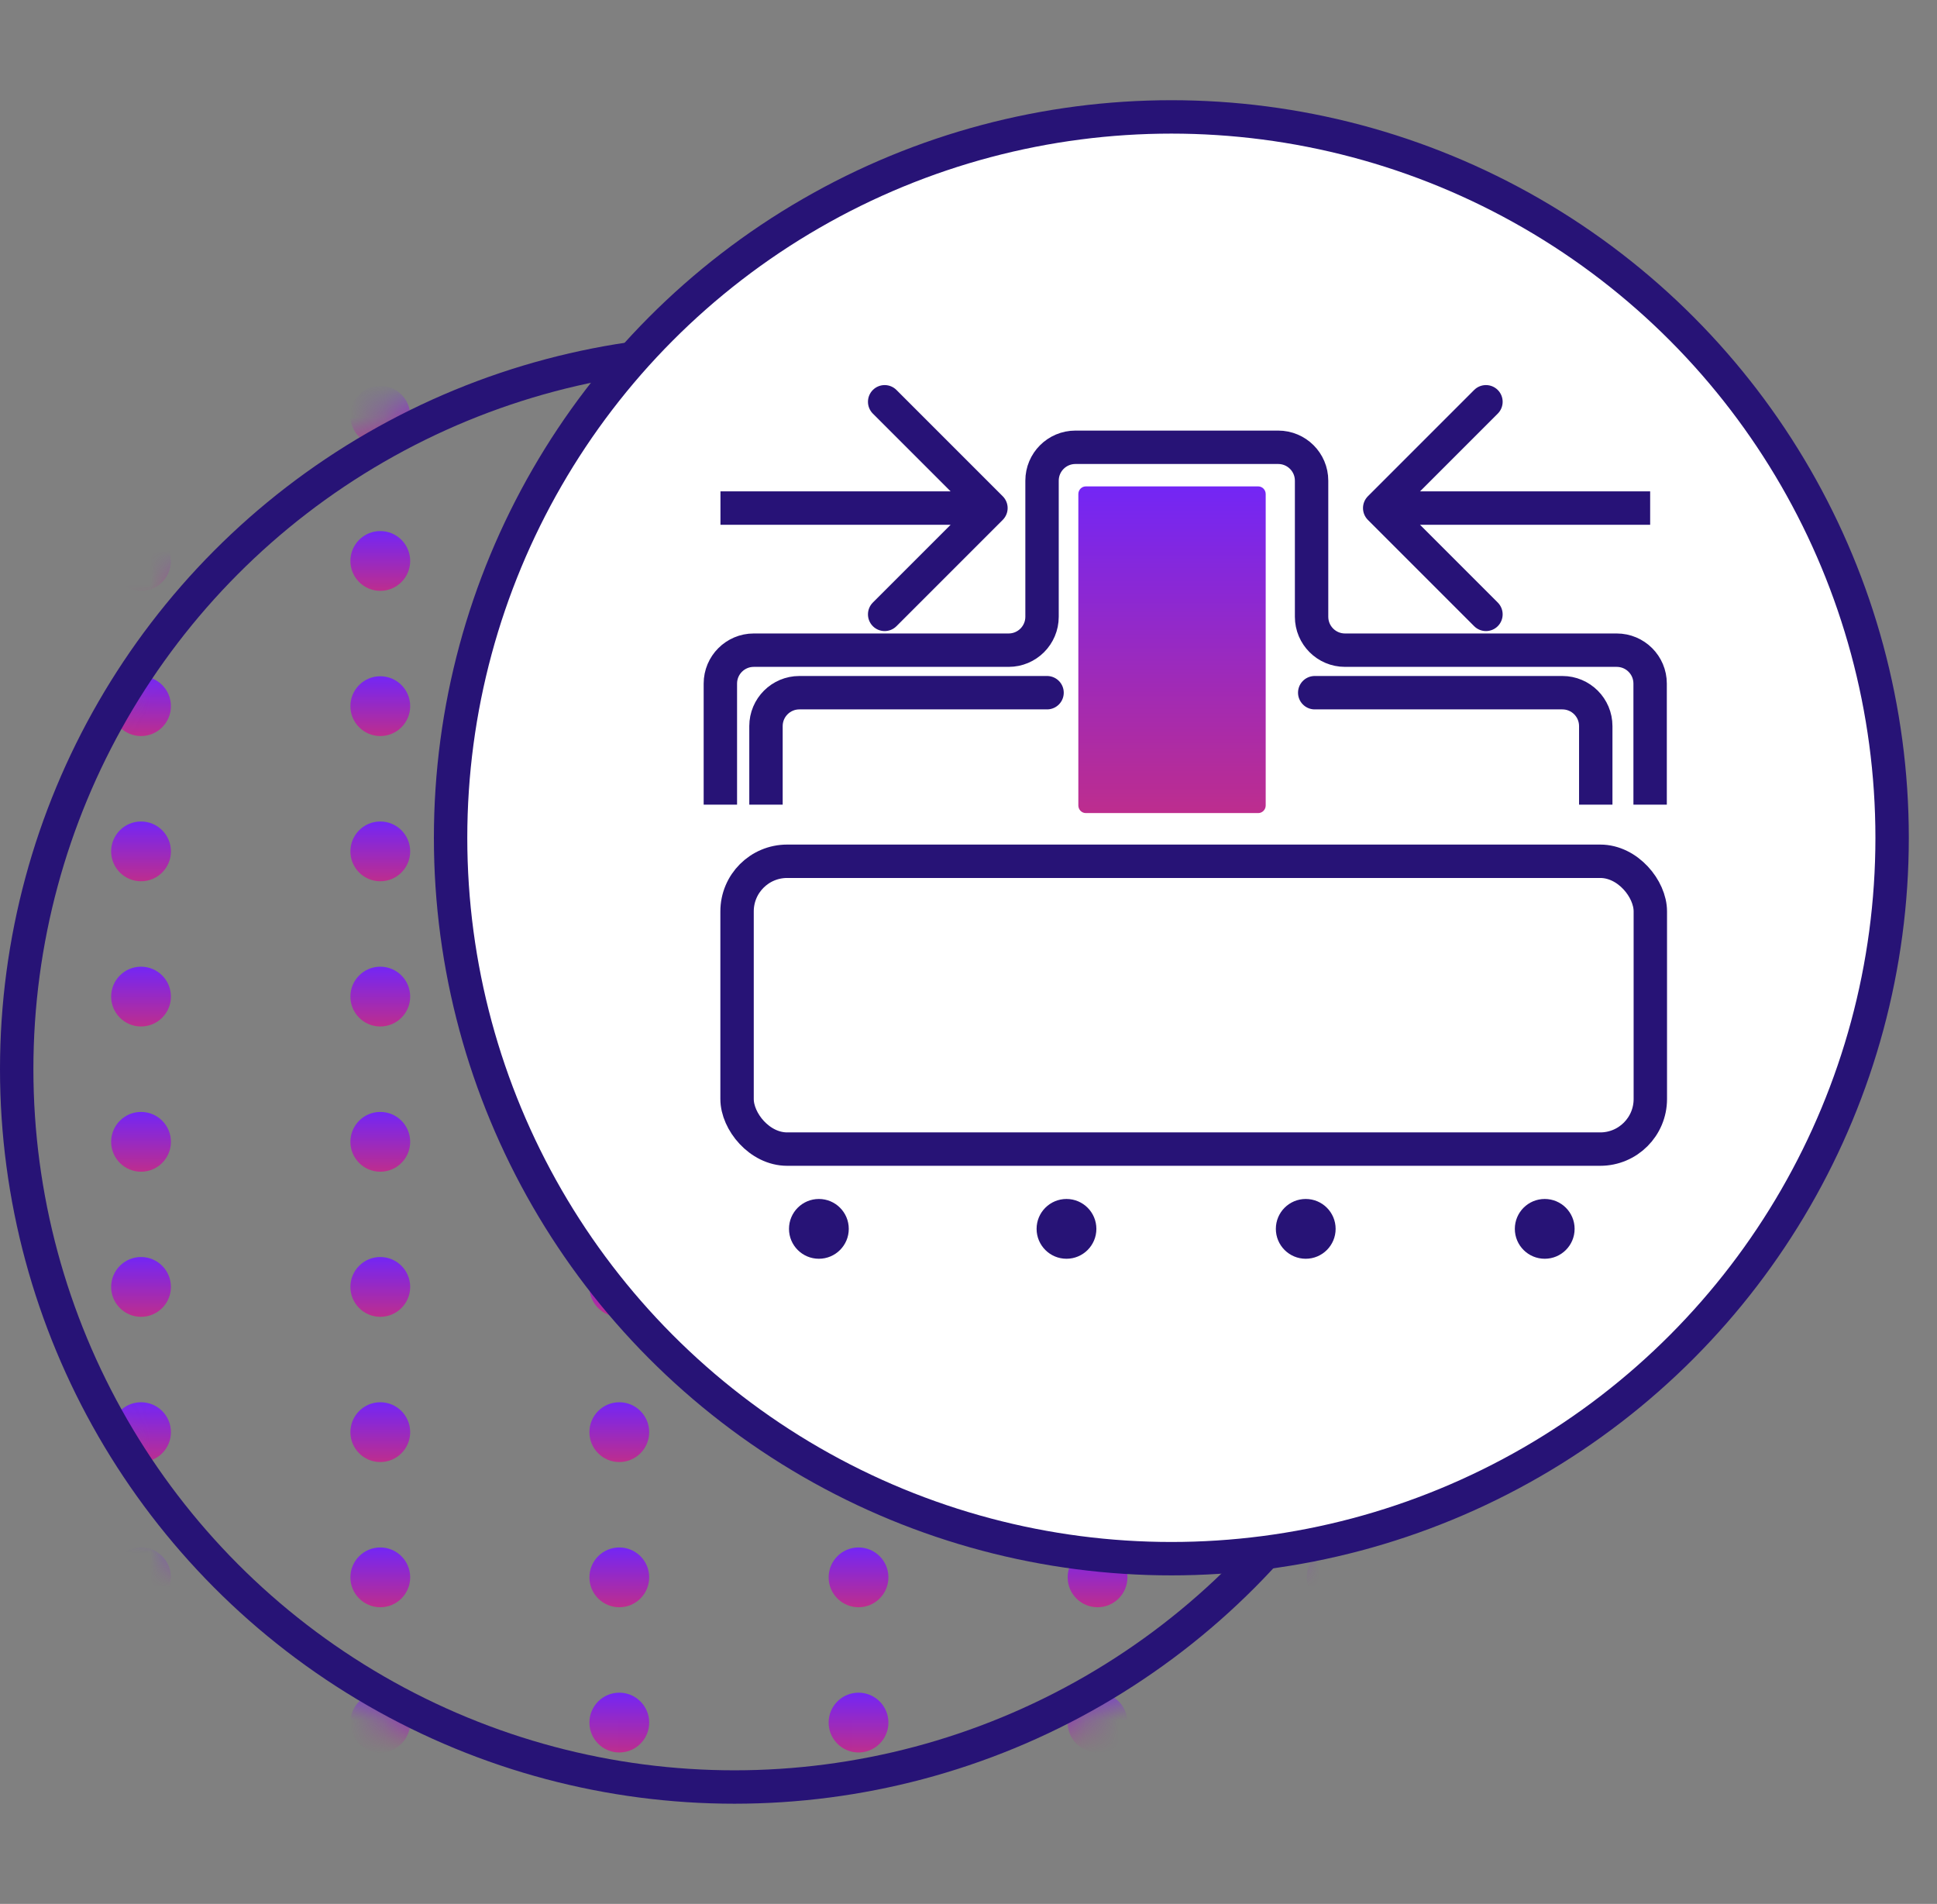 <?xml version="1.0" encoding="UTF-8"?>
<svg xmlns="http://www.w3.org/2000/svg" width="58" height="57" viewBox="0 0 58 57" fill="none">
  <rect x="0" y="0" width="58" height="57" fill="#808080" stroke="none"/>
  <mask id="mask0_5719_26024" style="mask-type:alpha" maskUnits="userSpaceOnUse" x="0" y="10" width="44" height="44">
    <circle cx="21.992" cy="32.008" r="21.492" fill="#D9D9D9" stroke="#271376"></circle>
  </mask>
  <g mask="url(#mask0_5719_26024)">
    <circle cx="4.223" cy="12.446" r="0.895" fill="url(#paint0_linear_5719_26024)"></circle>
    <circle cx="11.387" cy="12.446" r="0.895" fill="url(#paint1_linear_5719_26024)"></circle>
    <circle cx="18.544" cy="12.446" r="0.895" fill="url(#paint2_linear_5719_26024)"></circle>
    <circle cx="25.707" cy="12.446" r="0.895" fill="url(#paint3_linear_5719_26024)"></circle>
    <circle cx="32.864" cy="12.446" r="0.895" fill="url(#paint4_linear_5719_26024)"></circle>
    <circle cx="40.028" cy="12.446" r="0.895" fill="url(#paint5_linear_5719_26024)"></circle>
    <circle cx="4.223" cy="16.794" r="0.895" fill="url(#paint6_linear_5719_26024)"></circle>
    <circle cx="11.387" cy="16.794" r="0.895" fill="url(#paint7_linear_5719_26024)"></circle>
    <circle cx="18.544" cy="16.794" r="0.895" fill="url(#paint8_linear_5719_26024)"></circle>
    <circle cx="25.707" cy="16.794" r="0.895" fill="url(#paint9_linear_5719_26024)"></circle>
    <circle cx="32.864" cy="16.794" r="0.895" fill="url(#paint10_linear_5719_26024)"></circle>
    <circle cx="40.028" cy="16.794" r="0.895" fill="url(#paint11_linear_5719_26024)"></circle>
    <circle cx="4.223" cy="21.141" r="0.895" fill="url(#paint12_linear_5719_26024)"></circle>
    <circle cx="11.387" cy="21.141" r="0.895" fill="url(#paint13_linear_5719_26024)"></circle>
    <circle cx="18.544" cy="21.141" r="0.895" fill="url(#paint14_linear_5719_26024)"></circle>
    <circle cx="25.707" cy="21.141" r="0.895" fill="url(#paint15_linear_5719_26024)"></circle>
    <circle cx="32.864" cy="21.141" r="0.895" fill="url(#paint16_linear_5719_26024)"></circle>
    <circle cx="40.028" cy="21.141" r="0.895" fill="url(#paint17_linear_5719_26024)"></circle>
    <circle cx="4.223" cy="25.489" r="0.895" fill="url(#paint18_linear_5719_26024)"></circle>
    <circle cx="11.387" cy="25.489" r="0.895" fill="url(#paint19_linear_5719_26024)"></circle>
    <circle cx="18.544" cy="25.489" r="0.895" fill="url(#paint20_linear_5719_26024)"></circle>
    <circle cx="25.707" cy="25.489" r="0.895" fill="url(#paint21_linear_5719_26024)"></circle>
    <circle cx="32.864" cy="25.489" r="0.895" fill="url(#paint22_linear_5719_26024)"></circle>
    <circle cx="40.028" cy="25.489" r="0.895" fill="url(#paint23_linear_5719_26024)"></circle>
    <circle cx="4.223" cy="29.836" r="0.895" fill="url(#paint24_linear_5719_26024)"></circle>
    <circle cx="11.387" cy="29.836" r="0.895" fill="url(#paint25_linear_5719_26024)"></circle>
    <circle cx="18.544" cy="29.836" r="0.895" fill="url(#paint26_linear_5719_26024)"></circle>
    <circle cx="25.707" cy="29.836" r="0.895" fill="url(#paint27_linear_5719_26024)"></circle>
    <circle cx="32.864" cy="29.836" r="0.895" fill="url(#paint28_linear_5719_26024)"></circle>
    <circle cx="40.028" cy="29.836" r="0.895" fill="url(#paint29_linear_5719_26024)"></circle>
    <circle cx="4.223" cy="34.184" r="0.895" fill="url(#paint30_linear_5719_26024)"></circle>
    <circle cx="11.387" cy="34.184" r="0.895" fill="url(#paint31_linear_5719_26024)"></circle>
    <circle cx="18.544" cy="34.184" r="0.895" fill="url(#paint32_linear_5719_26024)"></circle>
    <circle cx="25.707" cy="34.184" r="0.895" fill="url(#paint33_linear_5719_26024)"></circle>
    <circle cx="32.864" cy="34.184" r="0.895" fill="url(#paint34_linear_5719_26024)"></circle>
    <circle cx="40.028" cy="34.184" r="0.895" fill="url(#paint35_linear_5719_26024)"></circle>
    <circle cx="4.223" cy="38.528" r="0.895" fill="url(#paint36_linear_5719_26024)"></circle>
    <circle cx="11.387" cy="38.528" r="0.895" fill="url(#paint37_linear_5719_26024)"></circle>
    <circle cx="18.544" cy="38.528" r="0.895" fill="url(#paint38_linear_5719_26024)"></circle>
    <circle cx="25.707" cy="38.528" r="0.895" fill="url(#paint39_linear_5719_26024)"></circle>
    <circle cx="32.864" cy="38.528" r="0.895" fill="url(#paint40_linear_5719_26024)"></circle>
    <circle cx="40.028" cy="38.528" r="0.895" fill="url(#paint41_linear_5719_26024)"></circle>
    <circle cx="4.223" cy="42.876" r="0.895" fill="url(#paint42_linear_5719_26024)"></circle>
    <circle cx="11.387" cy="42.876" r="0.895" fill="url(#paint43_linear_5719_26024)"></circle>
    <circle cx="18.544" cy="42.876" r="0.895" fill="url(#paint44_linear_5719_26024)"></circle>
    <circle cx="25.707" cy="42.876" r="0.895" fill="url(#paint45_linear_5719_26024)"></circle>
    <circle cx="32.864" cy="42.876" r="0.895" fill="url(#paint46_linear_5719_26024)"></circle>
    <circle cx="40.028" cy="42.876" r="0.895" fill="url(#paint47_linear_5719_26024)"></circle>
    <circle cx="4.223" cy="47.223" r="0.895" fill="url(#paint48_linear_5719_26024)"></circle>
    <circle cx="11.387" cy="47.223" r="0.895" fill="url(#paint49_linear_5719_26024)"></circle>
    <circle cx="18.544" cy="47.223" r="0.895" fill="url(#paint50_linear_5719_26024)"></circle>
    <circle cx="25.707" cy="47.223" r="0.895" fill="url(#paint51_linear_5719_26024)"></circle>
    <circle cx="32.864" cy="47.223" r="0.895" fill="url(#paint52_linear_5719_26024)"></circle>
    <circle cx="40.028" cy="47.223" r="0.895" fill="url(#paint53_linear_5719_26024)"></circle>
    <circle cx="4.223" cy="51.571" r="0.895" fill="url(#paint54_linear_5719_26024)"></circle>
    <circle cx="11.387" cy="51.571" r="0.895" fill="url(#paint55_linear_5719_26024)"></circle>
    <circle cx="18.544" cy="51.571" r="0.895" fill="url(#paint56_linear_5719_26024)"></circle>
    <circle cx="25.707" cy="51.571" r="0.895" fill="url(#paint57_linear_5719_26024)"></circle>
    <circle cx="32.864" cy="51.571" r="0.895" fill="url(#paint58_linear_5719_26024)"></circle>
    <circle cx="40.028" cy="51.571" r="0.895" fill="url(#paint59_linear_5719_26024)"></circle>
  </g>
  <circle cx="21.992" cy="32.008" r="21.492" stroke="#271376"></circle>
  <circle cx="35.074" cy="25.082" r="21.582" fill="white" stroke="#271376"></circle>
  <path d="M31.352 20.738H23.936C23.384 20.738 22.936 21.186 22.936 21.738V24.879" stroke="#271376" stroke-linecap="round"></path>
  <path d="M49.41 25.033V20.465C49.41 19.912 48.962 19.465 48.41 19.465H40.273C39.72 19.465 39.273 19.017 39.273 18.465V14.391C39.273 13.838 38.825 13.391 38.273 13.391L32.202 13.391C31.65 13.391 31.202 13.838 31.202 14.391L31.202 18.465C31.202 19.017 30.754 19.465 30.202 19.465L22.57 19.465C22.018 19.465 21.57 19.913 21.57 20.465L21.57 25.033" stroke="#271376" stroke-linecap="round"></path>
  <path d="M39.367 20.738H46.782C47.335 20.738 47.782 21.186 47.782 21.738V24.879" stroke="#271376" stroke-linecap="round"></path>
  <rect x="20.781" y="24.09" width="29.443" height="1.732" fill="white"></rect>
  <g clip-path="url(#clip0_5719_26024)">
    <path d="M37.675 14.562H32.513C32.389 14.562 32.289 14.665 32.289 14.791V24.113C32.289 24.24 32.389 24.342 32.513 24.342H37.675C37.799 24.342 37.899 24.24 37.899 24.113V14.791C37.899 14.665 37.799 14.562 37.675 14.562Z" fill="url(#paint60_linear_5719_26024)"></path>
  </g>
  <rect x="22.07" y="25.785" width="27.346" height="8.617" rx="1.5" stroke="#271376"></rect>
  <path d="M40.959 14.857C40.764 15.053 40.764 15.369 40.959 15.565L44.141 18.747C44.336 18.942 44.653 18.942 44.848 18.747C45.043 18.551 45.043 18.235 44.848 18.039L42.02 15.211L44.848 12.383C45.043 12.187 45.043 11.871 44.848 11.675C44.653 11.48 44.336 11.48 44.141 11.675L40.959 14.857ZM41.312 15.711L49.411 15.711L49.411 14.711L41.312 14.711L41.312 15.711Z" fill="#271277"></path>
  <path d="M30.025 14.857C30.221 15.053 30.221 15.369 30.025 15.565L26.843 18.747C26.648 18.942 26.332 18.942 26.136 18.747C25.941 18.551 25.941 18.235 26.136 18.039L28.965 15.211L26.136 12.383C25.941 12.187 25.941 11.871 26.136 11.675C26.332 11.48 26.648 11.48 26.843 11.675L30.025 14.857ZM29.672 15.711L21.573 15.711L21.573 14.711L29.672 14.711L29.672 15.711Z" fill="#271277"></path>
  <circle cx="24.52" cy="36.79" r="0.895" fill="#271376"></circle>
  <circle cx="31.934" cy="36.79" r="0.895" fill="#271376"></circle>
  <circle cx="39.098" cy="36.79" r="0.895" fill="#271376"></circle>
  <circle cx="46.254" cy="36.79" r="0.895" fill="#271376"></circle>
  <defs>
    <linearGradient id="paint0_linear_5719_26024" x1="4.223" y1="11.551" x2="4.223" y2="13.341" gradientUnits="userSpaceOnUse">
      <stop stop-color="#7326F5"></stop>
      <stop offset="1" stop-color="#BD2D8E"></stop>
    </linearGradient>
    <linearGradient id="paint1_linear_5719_26024" x1="11.387" y1="11.551" x2="11.387" y2="13.341" gradientUnits="userSpaceOnUse">
      <stop stop-color="#7326F5"></stop>
      <stop offset="1" stop-color="#BD2D8E"></stop>
    </linearGradient>
    <linearGradient id="paint2_linear_5719_26024" x1="18.544" y1="11.551" x2="18.544" y2="13.341" gradientUnits="userSpaceOnUse">
      <stop stop-color="#7326F5"></stop>
      <stop offset="1" stop-color="#BD2D8E"></stop>
    </linearGradient>
    <linearGradient id="paint3_linear_5719_26024" x1="25.707" y1="11.551" x2="25.707" y2="13.341" gradientUnits="userSpaceOnUse">
      <stop stop-color="#7326F5"></stop>
      <stop offset="1" stop-color="#BD2D8E"></stop>
    </linearGradient>
    <linearGradient id="paint4_linear_5719_26024" x1="32.864" y1="11.551" x2="32.864" y2="13.341" gradientUnits="userSpaceOnUse">
      <stop stop-color="#7326F5"></stop>
      <stop offset="1" stop-color="#BD2D8E"></stop>
    </linearGradient>
    <linearGradient id="paint5_linear_5719_26024" x1="40.028" y1="11.551" x2="40.028" y2="13.341" gradientUnits="userSpaceOnUse">
      <stop stop-color="#7326F5"></stop>
      <stop offset="1" stop-color="#BD2D8E"></stop>
    </linearGradient>
    <linearGradient id="paint6_linear_5719_26024" x1="4.223" y1="15.898" x2="4.223" y2="17.689" gradientUnits="userSpaceOnUse">
      <stop stop-color="#7326F5"></stop>
      <stop offset="1" stop-color="#BD2D8E"></stop>
    </linearGradient>
    <linearGradient id="paint7_linear_5719_26024" x1="11.387" y1="15.898" x2="11.387" y2="17.689" gradientUnits="userSpaceOnUse">
      <stop stop-color="#7326F5"></stop>
      <stop offset="1" stop-color="#BD2D8E"></stop>
    </linearGradient>
    <linearGradient id="paint8_linear_5719_26024" x1="18.544" y1="15.898" x2="18.544" y2="17.689" gradientUnits="userSpaceOnUse">
      <stop stop-color="#7326F5"></stop>
      <stop offset="1" stop-color="#BD2D8E"></stop>
    </linearGradient>
    <linearGradient id="paint9_linear_5719_26024" x1="25.707" y1="15.898" x2="25.707" y2="17.689" gradientUnits="userSpaceOnUse">
      <stop stop-color="#7326F5"></stop>
      <stop offset="1" stop-color="#BD2D8E"></stop>
    </linearGradient>
    <linearGradient id="paint10_linear_5719_26024" x1="32.864" y1="15.898" x2="32.864" y2="17.689" gradientUnits="userSpaceOnUse">
      <stop stop-color="#7326F5"></stop>
      <stop offset="1" stop-color="#BD2D8E"></stop>
    </linearGradient>
    <linearGradient id="paint11_linear_5719_26024" x1="40.028" y1="15.898" x2="40.028" y2="17.689" gradientUnits="userSpaceOnUse">
      <stop stop-color="#7326F5"></stop>
      <stop offset="1" stop-color="#BD2D8E"></stop>
    </linearGradient>
    <linearGradient id="paint12_linear_5719_26024" x1="4.223" y1="20.246" x2="4.223" y2="22.036" gradientUnits="userSpaceOnUse">
      <stop stop-color="#7326F5"></stop>
      <stop offset="1" stop-color="#BD2D8E"></stop>
    </linearGradient>
    <linearGradient id="paint13_linear_5719_26024" x1="11.387" y1="20.246" x2="11.387" y2="22.036" gradientUnits="userSpaceOnUse">
      <stop stop-color="#7326F5"></stop>
      <stop offset="1" stop-color="#BD2D8E"></stop>
    </linearGradient>
    <linearGradient id="paint14_linear_5719_26024" x1="18.544" y1="20.246" x2="18.544" y2="22.036" gradientUnits="userSpaceOnUse">
      <stop stop-color="#7326F5"></stop>
      <stop offset="1" stop-color="#BD2D8E"></stop>
    </linearGradient>
    <linearGradient id="paint15_linear_5719_26024" x1="25.707" y1="20.246" x2="25.707" y2="22.036" gradientUnits="userSpaceOnUse">
      <stop stop-color="#7326F5"></stop>
      <stop offset="1" stop-color="#BD2D8E"></stop>
    </linearGradient>
    <linearGradient id="paint16_linear_5719_26024" x1="32.864" y1="20.246" x2="32.864" y2="22.036" gradientUnits="userSpaceOnUse">
      <stop stop-color="#7326F5"></stop>
      <stop offset="1" stop-color="#BD2D8E"></stop>
    </linearGradient>
    <linearGradient id="paint17_linear_5719_26024" x1="40.028" y1="20.246" x2="40.028" y2="22.036" gradientUnits="userSpaceOnUse">
      <stop stop-color="#7326F5"></stop>
      <stop offset="1" stop-color="#BD2D8E"></stop>
    </linearGradient>
    <linearGradient id="paint18_linear_5719_26024" x1="4.223" y1="24.594" x2="4.223" y2="26.384" gradientUnits="userSpaceOnUse">
      <stop stop-color="#7326F5"></stop>
      <stop offset="1" stop-color="#BD2D8E"></stop>
    </linearGradient>
    <linearGradient id="paint19_linear_5719_26024" x1="11.387" y1="24.594" x2="11.387" y2="26.384" gradientUnits="userSpaceOnUse">
      <stop stop-color="#7326F5"></stop>
      <stop offset="1" stop-color="#BD2D8E"></stop>
    </linearGradient>
    <linearGradient id="paint20_linear_5719_26024" x1="18.544" y1="24.594" x2="18.544" y2="26.384" gradientUnits="userSpaceOnUse">
      <stop stop-color="#7326F5"></stop>
      <stop offset="1" stop-color="#BD2D8E"></stop>
    </linearGradient>
    <linearGradient id="paint21_linear_5719_26024" x1="25.707" y1="24.594" x2="25.707" y2="26.384" gradientUnits="userSpaceOnUse">
      <stop stop-color="#7326F5"></stop>
      <stop offset="1" stop-color="#BD2D8E"></stop>
    </linearGradient>
    <linearGradient id="paint22_linear_5719_26024" x1="32.864" y1="24.594" x2="32.864" y2="26.384" gradientUnits="userSpaceOnUse">
      <stop stop-color="#7326F5"></stop>
      <stop offset="1" stop-color="#BD2D8E"></stop>
    </linearGradient>
    <linearGradient id="paint23_linear_5719_26024" x1="40.028" y1="24.594" x2="40.028" y2="26.384" gradientUnits="userSpaceOnUse">
      <stop stop-color="#7326F5"></stop>
      <stop offset="1" stop-color="#BD2D8E"></stop>
    </linearGradient>
    <linearGradient id="paint24_linear_5719_26024" x1="4.223" y1="28.941" x2="4.223" y2="30.732" gradientUnits="userSpaceOnUse">
      <stop stop-color="#7326F5"></stop>
      <stop offset="1" stop-color="#BD2D8E"></stop>
    </linearGradient>
    <linearGradient id="paint25_linear_5719_26024" x1="11.387" y1="28.941" x2="11.387" y2="30.732" gradientUnits="userSpaceOnUse">
      <stop stop-color="#7326F5"></stop>
      <stop offset="1" stop-color="#BD2D8E"></stop>
    </linearGradient>
    <linearGradient id="paint26_linear_5719_26024" x1="18.544" y1="28.941" x2="18.544" y2="30.732" gradientUnits="userSpaceOnUse">
      <stop stop-color="#7326F5"></stop>
      <stop offset="1" stop-color="#BD2D8E"></stop>
    </linearGradient>
    <linearGradient id="paint27_linear_5719_26024" x1="25.707" y1="28.941" x2="25.707" y2="30.732" gradientUnits="userSpaceOnUse">
      <stop stop-color="#7326F5"></stop>
      <stop offset="1" stop-color="#BD2D8E"></stop>
    </linearGradient>
    <linearGradient id="paint28_linear_5719_26024" x1="32.864" y1="28.941" x2="32.864" y2="30.732" gradientUnits="userSpaceOnUse">
      <stop stop-color="#7326F5"></stop>
      <stop offset="1" stop-color="#BD2D8E"></stop>
    </linearGradient>
    <linearGradient id="paint29_linear_5719_26024" x1="40.028" y1="28.941" x2="40.028" y2="30.732" gradientUnits="userSpaceOnUse">
      <stop stop-color="#7326F5"></stop>
      <stop offset="1" stop-color="#BD2D8E"></stop>
    </linearGradient>
    <linearGradient id="paint30_linear_5719_26024" x1="4.223" y1="33.289" x2="4.223" y2="35.079" gradientUnits="userSpaceOnUse">
      <stop stop-color="#7326F5"></stop>
      <stop offset="1" stop-color="#BD2D8E"></stop>
    </linearGradient>
    <linearGradient id="paint31_linear_5719_26024" x1="11.387" y1="33.289" x2="11.387" y2="35.079" gradientUnits="userSpaceOnUse">
      <stop stop-color="#7326F5"></stop>
      <stop offset="1" stop-color="#BD2D8E"></stop>
    </linearGradient>
    <linearGradient id="paint32_linear_5719_26024" x1="18.544" y1="33.289" x2="18.544" y2="35.079" gradientUnits="userSpaceOnUse">
      <stop stop-color="#7326F5"></stop>
      <stop offset="1" stop-color="#BD2D8E"></stop>
    </linearGradient>
    <linearGradient id="paint33_linear_5719_26024" x1="25.707" y1="33.289" x2="25.707" y2="35.079" gradientUnits="userSpaceOnUse">
      <stop stop-color="#7326F5"></stop>
      <stop offset="1" stop-color="#BD2D8E"></stop>
    </linearGradient>
    <linearGradient id="paint34_linear_5719_26024" x1="32.864" y1="33.289" x2="32.864" y2="35.079" gradientUnits="userSpaceOnUse">
      <stop stop-color="#7326F5"></stop>
      <stop offset="1" stop-color="#BD2D8E"></stop>
    </linearGradient>
    <linearGradient id="paint35_linear_5719_26024" x1="40.028" y1="33.289" x2="40.028" y2="35.079" gradientUnits="userSpaceOnUse">
      <stop stop-color="#7326F5"></stop>
      <stop offset="1" stop-color="#BD2D8E"></stop>
    </linearGradient>
    <linearGradient id="paint36_linear_5719_26024" x1="4.223" y1="37.633" x2="4.223" y2="39.423" gradientUnits="userSpaceOnUse">
      <stop stop-color="#7326F5"></stop>
      <stop offset="1" stop-color="#BD2D8E"></stop>
    </linearGradient>
    <linearGradient id="paint37_linear_5719_26024" x1="11.387" y1="37.633" x2="11.387" y2="39.423" gradientUnits="userSpaceOnUse">
      <stop stop-color="#7326F5"></stop>
      <stop offset="1" stop-color="#BD2D8E"></stop>
    </linearGradient>
    <linearGradient id="paint38_linear_5719_26024" x1="18.544" y1="37.633" x2="18.544" y2="39.423" gradientUnits="userSpaceOnUse">
      <stop stop-color="#7326F5"></stop>
      <stop offset="1" stop-color="#BD2D8E"></stop>
    </linearGradient>
    <linearGradient id="paint39_linear_5719_26024" x1="25.707" y1="37.633" x2="25.707" y2="39.423" gradientUnits="userSpaceOnUse">
      <stop stop-color="#7326F5"></stop>
      <stop offset="1" stop-color="#BD2D8E"></stop>
    </linearGradient>
    <linearGradient id="paint40_linear_5719_26024" x1="32.864" y1="37.633" x2="32.864" y2="39.423" gradientUnits="userSpaceOnUse">
      <stop stop-color="#7326F5"></stop>
      <stop offset="1" stop-color="#BD2D8E"></stop>
    </linearGradient>
    <linearGradient id="paint41_linear_5719_26024" x1="40.028" y1="37.633" x2="40.028" y2="39.423" gradientUnits="userSpaceOnUse">
      <stop stop-color="#7326F5"></stop>
      <stop offset="1" stop-color="#BD2D8E"></stop>
    </linearGradient>
    <linearGradient id="paint42_linear_5719_26024" x1="4.223" y1="41.98" x2="4.223" y2="43.77" gradientUnits="userSpaceOnUse">
      <stop stop-color="#7326F5"></stop>
      <stop offset="1" stop-color="#BD2D8E"></stop>
    </linearGradient>
    <linearGradient id="paint43_linear_5719_26024" x1="11.387" y1="41.98" x2="11.387" y2="43.77" gradientUnits="userSpaceOnUse">
      <stop stop-color="#7326F5"></stop>
      <stop offset="1" stop-color="#BD2D8E"></stop>
    </linearGradient>
    <linearGradient id="paint44_linear_5719_26024" x1="18.544" y1="41.98" x2="18.544" y2="43.77" gradientUnits="userSpaceOnUse">
      <stop stop-color="#7326F5"></stop>
      <stop offset="1" stop-color="#BD2D8E"></stop>
    </linearGradient>
    <linearGradient id="paint45_linear_5719_26024" x1="25.707" y1="41.98" x2="25.707" y2="43.77" gradientUnits="userSpaceOnUse">
      <stop stop-color="#7326F5"></stop>
      <stop offset="1" stop-color="#BD2D8E"></stop>
    </linearGradient>
    <linearGradient id="paint46_linear_5719_26024" x1="32.864" y1="41.98" x2="32.864" y2="43.77" gradientUnits="userSpaceOnUse">
      <stop stop-color="#7326F5"></stop>
      <stop offset="1" stop-color="#BD2D8E"></stop>
    </linearGradient>
    <linearGradient id="paint47_linear_5719_26024" x1="40.028" y1="41.98" x2="40.028" y2="43.77" gradientUnits="userSpaceOnUse">
      <stop stop-color="#7326F5"></stop>
      <stop offset="1" stop-color="#BD2D8E"></stop>
    </linearGradient>
    <linearGradient id="paint48_linear_5719_26024" x1="4.223" y1="46.328" x2="4.223" y2="48.118" gradientUnits="userSpaceOnUse">
      <stop stop-color="#7326F5"></stop>
      <stop offset="1" stop-color="#BD2D8E"></stop>
    </linearGradient>
    <linearGradient id="paint49_linear_5719_26024" x1="11.387" y1="46.328" x2="11.387" y2="48.118" gradientUnits="userSpaceOnUse">
      <stop stop-color="#7326F5"></stop>
      <stop offset="1" stop-color="#BD2D8E"></stop>
    </linearGradient>
    <linearGradient id="paint50_linear_5719_26024" x1="18.544" y1="46.328" x2="18.544" y2="48.118" gradientUnits="userSpaceOnUse">
      <stop stop-color="#7326F5"></stop>
      <stop offset="1" stop-color="#BD2D8E"></stop>
    </linearGradient>
    <linearGradient id="paint51_linear_5719_26024" x1="25.707" y1="46.328" x2="25.707" y2="48.118" gradientUnits="userSpaceOnUse">
      <stop stop-color="#7326F5"></stop>
      <stop offset="1" stop-color="#BD2D8E"></stop>
    </linearGradient>
    <linearGradient id="paint52_linear_5719_26024" x1="32.864" y1="46.328" x2="32.864" y2="48.118" gradientUnits="userSpaceOnUse">
      <stop stop-color="#7326F5"></stop>
      <stop offset="1" stop-color="#BD2D8E"></stop>
    </linearGradient>
    <linearGradient id="paint53_linear_5719_26024" x1="40.028" y1="46.328" x2="40.028" y2="48.118" gradientUnits="userSpaceOnUse">
      <stop stop-color="#7326F5"></stop>
      <stop offset="1" stop-color="#BD2D8E"></stop>
    </linearGradient>
    <linearGradient id="paint54_linear_5719_26024" x1="4.223" y1="50.676" x2="4.223" y2="52.466" gradientUnits="userSpaceOnUse">
      <stop stop-color="#7326F5"></stop>
      <stop offset="1" stop-color="#BD2D8E"></stop>
    </linearGradient>
    <linearGradient id="paint55_linear_5719_26024" x1="11.387" y1="50.676" x2="11.387" y2="52.466" gradientUnits="userSpaceOnUse">
      <stop stop-color="#7326F5"></stop>
      <stop offset="1" stop-color="#BD2D8E"></stop>
    </linearGradient>
    <linearGradient id="paint56_linear_5719_26024" x1="18.544" y1="50.676" x2="18.544" y2="52.466" gradientUnits="userSpaceOnUse">
      <stop stop-color="#7326F5"></stop>
      <stop offset="1" stop-color="#BD2D8E"></stop>
    </linearGradient>
    <linearGradient id="paint57_linear_5719_26024" x1="25.707" y1="50.676" x2="25.707" y2="52.466" gradientUnits="userSpaceOnUse">
      <stop stop-color="#7326F5"></stop>
      <stop offset="1" stop-color="#BD2D8E"></stop>
    </linearGradient>
    <linearGradient id="paint58_linear_5719_26024" x1="32.864" y1="50.676" x2="32.864" y2="52.466" gradientUnits="userSpaceOnUse">
      <stop stop-color="#7326F5"></stop>
      <stop offset="1" stop-color="#BD2D8E"></stop>
    </linearGradient>
    <linearGradient id="paint59_linear_5719_26024" x1="40.028" y1="50.676" x2="40.028" y2="52.466" gradientUnits="userSpaceOnUse">
      <stop stop-color="#7326F5"></stop>
      <stop offset="1" stop-color="#BD2D8E"></stop>
    </linearGradient>
    <linearGradient id="paint60_linear_5719_26024" x1="35.094" y1="14.562" x2="35.094" y2="24.342" gradientUnits="userSpaceOnUse">
      <stop stop-color="#7326F5"></stop>
      <stop offset="1" stop-color="#BD2D8E"></stop>
    </linearGradient>
    <clipPath id="clip0_5719_26024">
      <rect width="5.61" height="9.78" fill="white" transform="translate(32.289 14.562)"></rect>
    </clipPath>
  </defs>
</svg>
